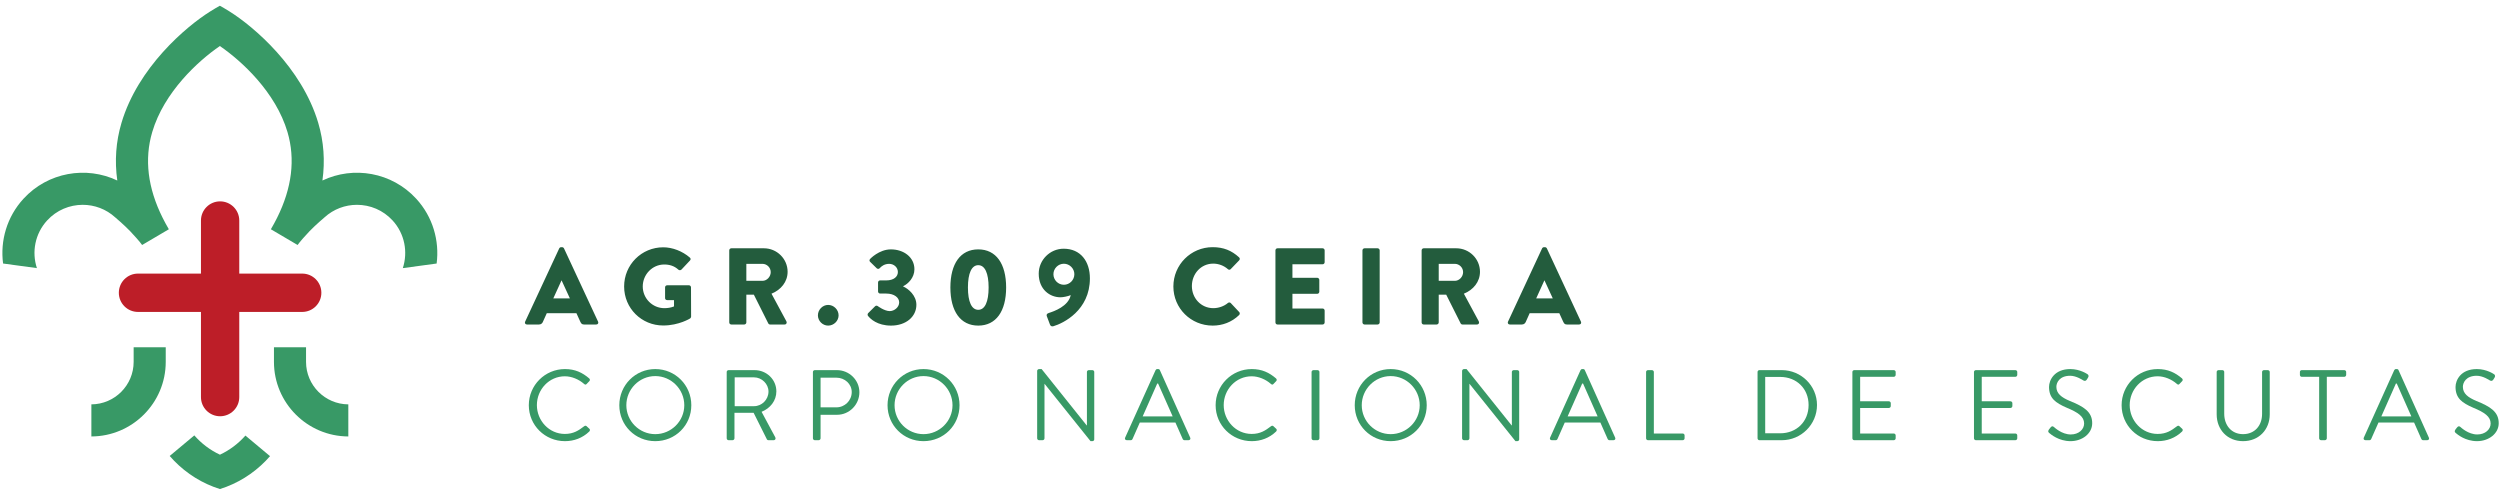 <svg xmlns="http://www.w3.org/2000/svg" width="391" height="77" viewBox="0 0 391 77" fill="none"><path d="M34.423 31.494C32.768 31.494 31.43 32.837 31.43 34.487V42.79H21.58C19.925 42.79 18.586 44.134 18.586 45.789C18.586 47.443 19.925 48.786 21.58 48.786H31.43V62.108C31.43 63.758 32.768 65.102 34.423 65.102C36.078 65.102 37.422 63.758 37.422 62.108V48.786H47.268C48.922 48.786 50.261 47.443 50.261 45.789C50.261 44.134 48.922 42.79 47.268 42.79H37.422V34.487C37.422 32.837 36.078 31.494 34.423 31.494Z" fill="#BD1E28"></path><path d="M65.1 31.086C61.279 26.92 55.279 25.922 50.427 28.233C50.856 25.173 50.643 22.151 49.766 19.199C47.205 10.583 39.732 4.189 35.883 1.782C35.284 1.407 34.776 1.112 34.386 0.896C33.995 1.112 33.487 1.407 32.889 1.782C29.039 4.189 21.567 10.583 19.006 19.199C18.125 22.151 17.912 25.173 18.345 28.233C13.492 25.922 7.492 26.92 3.672 31.086C1.064 33.926 0.017 37.66 0.482 41.215L5.771 41.934C4.948 39.427 5.464 36.558 7.372 34.479C8.861 32.857 10.894 32.034 12.94 32.034C14.761 32.034 16.59 32.687 18.038 34.013C18.038 34.013 19.375 35.14 20.353 36.155C20.889 36.703 21.933 37.884 22.228 38.317L26.407 35.856C26.054 35.256 25.733 34.663 25.438 34.072C23.105 29.402 22.553 24.9 23.809 20.654C25.65 14.421 30.959 9.549 34.386 7.199C37.812 9.549 43.121 14.421 44.963 20.654C46.215 24.9 45.662 29.402 43.333 34.072C43.038 34.663 42.718 35.256 42.365 35.856L46.544 38.317C46.834 37.884 47.883 36.703 48.415 36.155C49.396 35.14 50.734 34.013 50.734 34.013C52.182 32.687 54.011 32.034 55.832 32.034C57.877 32.034 59.911 32.857 61.4 34.479C63.308 36.558 63.819 39.427 63.001 41.934L68.29 41.215C68.751 37.66 67.703 33.926 65.1 31.086Z" fill="#389966"></path><path d="M20.902 54.308V56.599C20.902 60.25 17.942 63.223 14.291 63.243V68.262C20.706 68.24 25.921 63.019 25.921 56.599V54.308H20.902Z" fill="#389966"></path><path d="M47.865 54.308V56.599C47.865 60.25 50.83 63.223 54.477 63.243V68.262C48.061 68.24 42.847 63.019 42.847 56.599V54.308H47.865Z" fill="#389966"></path><path d="M38.382 68.124C37.28 69.376 35.924 70.399 34.399 71.114C32.859 70.395 31.496 69.359 30.39 68.096L26.54 71.314C26.769 71.575 27.002 71.833 27.247 72.083C29.205 74.092 31.655 75.63 34.399 76.487C37.143 75.63 39.588 74.092 41.549 72.083C41.782 71.841 42.011 71.597 42.232 71.342L38.382 68.124Z" fill="#389966"></path><path d="M82.705 63.376C82.705 66.519 85.233 68.997 88.359 68.997C89.757 68.997 91.103 68.515 92.168 67.484C92.285 67.368 92.301 67.152 92.185 67.069L91.719 66.636C91.62 66.569 91.502 66.552 91.336 66.685C90.505 67.318 89.707 67.867 88.342 67.867C85.864 67.867 83.969 65.771 83.969 63.359C83.969 60.931 85.864 58.852 88.342 58.852C89.407 58.852 90.521 59.319 91.336 60.033C91.502 60.183 91.62 60.2 91.753 60.05L92.168 59.618C92.301 59.501 92.285 59.301 92.152 59.185C91.087 58.27 89.939 57.722 88.359 57.722C85.233 57.722 82.705 60.25 82.705 63.376Z" fill="#389966"></path><path d="M96.861 63.376C96.861 66.519 99.356 68.997 102.484 68.997C105.627 68.997 108.121 66.519 108.121 63.376C108.121 60.25 105.627 57.722 102.484 57.722C99.356 57.722 96.861 60.25 96.861 63.376ZM97.96 63.376C97.96 60.881 99.989 58.819 102.484 58.819C104.977 58.819 107.023 60.881 107.023 63.376C107.023 65.871 104.977 67.9 102.484 67.9C99.989 67.9 97.96 65.871 97.96 63.376Z" fill="#389966"></path><path d="M113.656 68.548C113.656 68.715 113.789 68.848 113.955 68.848H114.571C114.721 68.848 114.87 68.715 114.87 68.548V64.557H117.864L119.943 68.715C119.976 68.765 120.043 68.848 120.192 68.848H120.99C121.256 68.848 121.373 68.598 121.256 68.399L119.111 64.407C120.475 63.858 121.423 62.661 121.423 61.214C121.423 59.352 119.893 57.888 118.013 57.888H113.955C113.789 57.888 113.656 58.021 113.656 58.17V68.548ZM114.904 63.526V59.018H117.93C119.144 59.018 120.192 60.05 120.192 61.23C120.192 62.512 119.144 63.526 117.93 63.526H114.904Z" fill="#389966"></path><path d="M127.141 68.548C127.141 68.715 127.274 68.848 127.44 68.848H128.038C128.188 68.848 128.338 68.715 128.338 68.548V64.873H130.915C132.828 64.873 134.408 63.293 134.408 61.347C134.408 59.452 132.828 57.888 130.899 57.888H127.44C127.274 57.888 127.141 58.021 127.141 58.17V68.548ZM128.338 63.709V59.068H130.816C132.114 59.068 133.211 60.05 133.211 61.314C133.211 62.661 132.114 63.709 130.816 63.709H128.338Z" fill="#389966"></path><path d="M138.811 63.376C138.811 66.519 141.306 68.997 144.433 68.997C147.576 68.997 150.071 66.519 150.071 63.376C150.071 60.25 147.576 57.722 144.433 57.722C141.306 57.722 138.811 60.25 138.811 63.376ZM139.909 63.376C139.909 60.881 141.938 58.819 144.433 58.819C146.927 58.819 148.973 60.881 148.973 63.376C148.973 65.871 146.927 67.9 144.433 67.9C141.938 67.9 139.909 65.871 139.909 63.376Z" fill="#389966"></path><path d="M162.211 68.548C162.211 68.715 162.36 68.848 162.51 68.848H163.059C163.225 68.848 163.358 68.715 163.358 68.548V60.033H163.375L170.56 68.997H170.842C171.008 68.997 171.141 68.881 171.141 68.715V58.17C171.141 58.021 171.008 57.888 170.842 57.888H170.294C170.127 57.888 169.994 58.021 169.994 58.17V66.536C169.978 66.536 169.978 66.536 169.961 66.536L162.909 57.722H162.51C162.36 57.722 162.211 57.855 162.211 58.004V68.548Z" fill="#389966"></path><path d="M176.236 68.848H176.852C177.001 68.848 177.085 68.748 177.118 68.681L178.265 66.087H183.836L184.984 68.681C185.018 68.748 185.117 68.848 185.25 68.848H185.882C186.115 68.848 186.248 68.648 186.148 68.449L181.408 57.904C181.375 57.805 181.292 57.722 181.142 57.722H180.992C180.859 57.722 180.776 57.805 180.726 57.904L175.97 68.449C175.87 68.648 176.003 68.848 176.236 68.848ZM178.714 65.123L180.992 59.984H181.125C181.89 61.697 182.639 63.409 183.404 65.123H178.714Z" fill="#389966"></path><path d="M190.124 63.376C190.124 66.519 192.651 68.997 195.778 68.997C197.175 68.997 198.522 68.515 199.587 67.484C199.704 67.368 199.72 67.152 199.604 67.069L199.137 66.636C199.037 66.569 198.921 66.552 198.755 66.685C197.924 67.318 197.126 67.867 195.761 67.867C193.283 67.867 191.387 65.771 191.387 63.359C191.387 60.931 193.283 58.852 195.761 58.852C196.826 58.852 197.94 59.319 198.755 60.033C198.921 60.183 199.037 60.2 199.172 60.05L199.587 59.618C199.72 59.501 199.704 59.301 199.57 59.185C198.505 58.27 197.358 57.722 195.778 57.722C192.651 57.722 190.124 60.25 190.124 63.376Z" fill="#389966"></path><path d="M205.129 68.548C205.129 68.715 205.279 68.848 205.428 68.848H206.06C206.21 68.848 206.359 68.715 206.359 68.548V58.17C206.359 58.021 206.21 57.888 206.06 57.888H205.428C205.279 57.888 205.129 58.021 205.129 58.17V68.548Z" fill="#389966"></path><path d="M211.881 63.376C211.881 66.519 214.376 68.997 217.502 68.997C220.645 68.997 223.14 66.519 223.14 63.376C223.14 60.25 220.645 57.722 217.502 57.722C214.376 57.722 211.881 60.25 211.881 63.376ZM212.978 63.376C212.978 60.881 215.007 58.819 217.502 58.819C219.997 58.819 222.043 60.881 222.043 63.376C222.043 65.871 219.997 67.9 217.502 67.9C215.007 67.9 212.978 65.871 212.978 63.376Z" fill="#389966"></path><path d="M228.67 68.548C228.67 68.715 228.82 68.848 228.97 68.848H229.518C229.684 68.848 229.817 68.715 229.817 68.548V60.033H229.834L237.019 68.997H237.302C237.468 68.997 237.601 68.881 237.601 68.715V58.17C237.601 58.021 237.468 57.888 237.302 57.888H236.753C236.587 57.888 236.454 58.021 236.454 58.17V66.536C236.437 66.536 236.437 66.536 236.421 66.536L229.369 57.722H228.97C228.82 57.722 228.67 57.855 228.67 58.004V68.548Z" fill="#389966"></path><path d="M242.699 68.848H243.314C243.464 68.848 243.548 68.748 243.581 68.681L244.728 66.087H250.3L251.448 68.681C251.481 68.748 251.581 68.848 251.714 68.848H252.346C252.578 68.848 252.711 68.648 252.612 68.449L247.871 57.904C247.838 57.805 247.755 57.722 247.605 57.722H247.456C247.323 57.722 247.24 57.805 247.19 57.904L242.433 68.449C242.333 68.648 242.466 68.848 242.699 68.848ZM245.177 65.123L247.456 59.984H247.589C248.354 61.697 249.103 63.409 249.867 65.123H245.177Z" fill="#389966"></path><path d="M257.448 68.548C257.448 68.715 257.58 68.848 257.747 68.848H263.168C263.336 68.848 263.469 68.715 263.469 68.548V68.1C263.469 67.933 263.336 67.8 263.168 67.8H258.662V58.17C258.662 58.021 258.513 57.888 258.363 57.888H257.747C257.58 57.888 257.448 58.021 257.448 58.17V68.548Z" fill="#389966"></path><path d="M274.881 68.548C274.881 68.715 275.014 68.848 275.164 68.848H278.673C281.701 68.848 284.179 66.386 284.179 63.343C284.179 60.333 281.701 57.888 278.673 57.888H275.164C275.014 57.888 274.881 58.021 274.881 58.17V68.548ZM276.078 67.767V58.952H278.424C280.985 58.952 282.864 60.782 282.864 63.343C282.864 65.937 280.985 67.767 278.424 67.767H276.078Z" fill="#389966"></path><path d="M289.713 68.548C289.713 68.715 289.846 68.848 290.012 68.848H296.182C296.348 68.848 296.482 68.715 296.482 68.548V68.1C296.482 67.933 296.348 67.8 296.182 67.8H290.927V63.808H295.417C295.567 63.808 295.717 63.675 295.717 63.509V63.044C295.717 62.894 295.567 62.761 295.417 62.761H290.927V58.935H296.182C296.348 58.935 296.482 58.786 296.482 58.636V58.17C296.482 58.021 296.348 57.888 296.182 57.888H290.012C289.846 57.888 289.713 58.021 289.713 58.17V68.548Z" fill="#389966"></path><path d="M308.73 68.548C308.73 68.715 308.864 68.848 309.03 68.848H315.2C315.367 68.848 315.5 68.715 315.5 68.548V68.1C315.5 67.933 315.367 67.8 315.2 67.8H309.945V63.808H314.436C314.585 63.808 314.735 63.675 314.735 63.509V63.044C314.735 62.894 314.585 62.761 314.436 62.761H309.945V58.935H315.2C315.367 58.935 315.5 58.786 315.5 58.636V58.17C315.5 58.021 315.367 57.888 315.2 57.888H309.03C308.864 57.888 308.73 58.021 308.73 58.17V68.548Z" fill="#389966"></path><path d="M320.518 67.734C320.735 67.917 321.981 68.997 323.828 68.997C325.658 68.997 327.22 67.817 327.22 66.187C327.22 64.374 325.857 63.576 323.728 62.711C322.414 62.162 321.616 61.546 321.616 60.499C321.616 59.834 322.114 58.769 323.778 58.769C324.742 58.769 325.724 59.435 325.84 59.501C326.09 59.634 326.239 59.568 326.389 59.352C326.439 59.252 326.505 59.151 326.572 59.052C326.755 58.752 326.572 58.569 326.472 58.52C326.472 58.52 325.341 57.722 323.795 57.722C321.3 57.722 320.469 59.452 320.469 60.516C320.469 62.295 321.499 63.01 323.213 63.758C325.025 64.508 325.957 65.156 325.957 66.237C325.957 67.152 325.125 67.95 323.861 67.95C322.464 67.95 321.316 66.853 321.217 66.769C321.001 66.569 320.818 66.702 320.668 66.903C320.585 67.001 320.502 67.102 320.435 67.202C320.235 67.501 320.402 67.634 320.518 67.734Z" fill="#389966"></path><path d="M331.82 63.376C331.82 66.519 334.348 68.997 337.475 68.997C338.872 68.997 340.219 68.515 341.283 67.484C341.4 67.368 341.416 67.152 341.3 67.069L340.834 66.636C340.735 66.569 340.618 66.552 340.452 66.685C339.62 67.318 338.822 67.867 337.457 67.867C334.98 67.867 333.084 65.771 333.084 63.359C333.084 60.931 334.98 58.852 337.457 58.852C338.522 58.852 339.636 59.319 340.452 60.033C340.618 60.183 340.735 60.2 340.868 60.05L341.283 59.618C341.416 59.501 341.4 59.301 341.267 59.185C340.203 58.27 339.054 57.722 337.475 57.722C334.348 57.722 331.82 60.25 331.82 63.376Z" fill="#389966"></path><path d="M346.688 64.807C346.688 67.185 348.351 68.997 350.812 68.997C353.29 68.997 354.987 67.185 354.987 64.807V58.17C354.987 58.021 354.838 57.888 354.688 57.888H354.088C353.922 57.888 353.789 58.021 353.789 58.17V64.74C353.789 66.536 352.659 67.9 350.812 67.9C348.983 67.9 347.869 66.503 347.869 64.707V58.17C347.869 58.021 347.752 57.888 347.569 57.888H346.988C346.821 57.888 346.688 58.021 346.688 58.17V64.807Z" fill="#389966"></path><path d="M362.716 68.548C362.716 68.715 362.866 68.848 363.015 68.848H363.615C363.764 68.848 363.914 68.715 363.914 68.548V58.935H366.641C366.808 58.935 366.941 58.786 366.941 58.636V58.17C366.941 58.021 366.808 57.888 366.641 57.888H359.988C359.822 57.888 359.706 58.021 359.706 58.17V58.636C359.706 58.786 359.822 58.935 359.988 58.935H362.716V68.548Z" fill="#389966"></path><path d="M369.964 68.848H370.579C370.728 68.848 370.811 68.748 370.845 68.681L371.993 66.087H377.564L378.711 68.681C378.745 68.748 378.844 68.848 378.977 68.848H379.61C379.843 68.848 379.976 68.648 379.876 68.449L375.136 57.904C375.103 57.805 375.02 57.722 374.87 57.722H374.72C374.587 57.722 374.504 57.805 374.454 57.904L369.698 68.449C369.598 68.648 369.731 68.848 369.964 68.848ZM372.442 65.123L374.72 59.984H374.853C375.618 61.697 376.366 63.409 377.132 65.123H372.442Z" fill="#389966"></path><path d="M384.096 67.734C384.312 67.917 385.56 68.997 387.406 68.997C389.235 68.997 390.799 67.817 390.799 66.187C390.799 64.374 389.435 63.576 387.307 62.711C385.992 62.162 385.194 61.546 385.194 60.499C385.194 59.834 385.693 58.769 387.356 58.769C388.321 58.769 389.301 59.435 389.418 59.501C389.668 59.634 389.818 59.568 389.968 59.352C390.017 59.252 390.084 59.151 390.15 59.052C390.333 58.752 390.15 58.569 390.051 58.52C390.051 58.52 388.919 57.722 387.373 57.722C384.878 57.722 384.046 59.452 384.046 60.516C384.046 62.295 385.078 63.01 386.79 63.758C388.603 64.508 389.535 65.156 389.535 66.237C389.535 67.152 388.703 67.95 387.439 67.95C386.042 67.95 384.895 66.853 384.795 66.769C384.579 66.569 384.396 66.702 384.245 66.903C384.162 67.001 384.079 67.102 384.013 67.202C383.813 67.501 383.979 67.634 384.096 67.734Z" fill="#389966"></path><path d="M82.418 50.753H84.293C84.634 50.753 84.821 50.549 84.904 50.346L85.519 48.982H90.152L90.763 50.324C90.916 50.649 91.053 50.753 91.361 50.753H93.249C93.507 50.753 93.644 50.533 93.54 50.308L88.209 38.849C88.16 38.745 88.039 38.661 87.919 38.661H87.748C87.631 38.661 87.511 38.745 87.461 38.849L82.13 50.308C82.027 50.533 82.164 50.753 82.418 50.753ZM86.538 46.666L87.819 43.855H87.835L89.129 46.666H86.538ZM97.614 44.807C97.614 48.217 100.338 50.907 103.727 50.907C106.197 50.907 107.951 49.796 107.951 49.796C108.022 49.746 108.088 49.61 108.088 49.526L108.072 44.945C108.072 44.774 107.935 44.62 107.764 44.62H104.343C104.155 44.62 104.018 44.757 104.018 44.945V46.633C104.018 46.803 104.155 46.936 104.343 46.936H105.414V47.925C104.903 48.13 104.393 48.196 103.898 48.196C102.043 48.196 100.526 46.666 100.526 44.807C100.526 42.936 102.026 41.368 103.881 41.368C104.716 41.368 105.464 41.589 106.114 42.188C106.251 42.288 106.437 42.288 106.575 42.167L107.918 40.737C108.055 40.6 108.038 40.395 107.885 40.279C106.725 39.273 105.161 38.678 103.73 38.678C100.338 38.678 97.614 41.402 97.614 44.807ZM114.055 50.429C114.055 50.599 114.193 50.753 114.379 50.753H116.404C116.575 50.753 116.728 50.599 116.728 50.429V46.088H117.905L120.167 50.599C120.2 50.666 120.304 50.753 120.442 50.753H122.708C122.994 50.753 123.115 50.479 122.994 50.258L120.662 45.934C122.142 45.335 123.182 44.075 123.182 42.508C123.182 40.483 121.514 38.832 119.469 38.832H114.379C114.193 38.832 114.055 38.986 114.055 39.152V50.429ZM116.728 43.922V41.265H119.249C119.947 41.265 120.541 41.847 120.541 42.562C120.541 43.277 119.947 43.922 119.249 43.922H116.728ZM127.921 49.323C127.921 50.191 128.654 50.924 129.522 50.924C130.408 50.924 131.156 50.191 131.156 49.323C131.156 48.437 130.408 47.689 129.522 47.689C128.654 47.689 127.921 48.437 127.921 49.323ZM135.759 49.406C136.116 49.868 137.211 50.924 139.355 50.924C141.705 50.924 143.322 49.526 143.322 47.667C143.322 46.204 142.062 45.148 141.26 44.807V44.757C142.029 44.4 143.015 43.431 143.015 42.117C143.015 40.208 141.314 39.003 139.339 39.003C137.48 39.003 136.083 40.5 136.083 40.5C135.967 40.62 135.946 40.824 136.083 40.945L137.123 41.963C137.26 42.084 137.464 42.084 137.584 41.946C137.838 41.656 138.317 41.265 139.065 41.265C139.796 41.265 140.428 41.809 140.428 42.541C140.428 43.273 139.796 43.855 138.603 43.855H137.651C137.48 43.855 137.327 43.992 137.327 44.179V45.593C137.327 45.759 137.48 45.913 137.651 45.913H138.603C139.867 45.913 140.632 46.546 140.632 47.294C140.632 48.042 139.883 48.657 139.152 48.657C138.332 48.657 137.277 47.872 137.277 47.872C137.139 47.772 136.969 47.789 136.853 47.909L135.776 48.982C135.676 49.098 135.66 49.285 135.759 49.406ZM153.001 50.924C155.775 50.924 157.359 48.69 157.359 44.961C157.359 41.231 155.775 39.003 153.001 39.003C150.224 39.003 148.64 41.231 148.64 44.961C148.64 48.69 150.224 50.924 153.001 50.924ZM153.001 48.454C151.962 48.454 151.384 47.211 151.384 44.961C151.384 42.733 151.962 41.473 153.001 41.473C154.041 41.473 154.619 42.733 154.619 44.961C154.619 47.211 154.041 48.454 153.001 48.454ZM163.717 49.439L164.212 50.753C164.295 50.989 164.486 51.094 164.74 51.024C166.306 50.566 170.461 48.537 170.461 43.531C170.461 40.873 168.997 38.899 166.356 38.899C164.228 38.899 162.456 40.653 162.456 42.799C162.456 45.318 164.245 46.496 165.846 46.496C166.306 46.496 167.022 46.341 167.462 46.154C167.105 47.909 164.844 48.69 164.041 48.948C163.7 49.048 163.65 49.235 163.717 49.439ZM166.391 44.537C165.488 44.537 164.756 43.789 164.756 42.886C164.756 42.001 165.488 41.248 166.391 41.248C167.292 41.248 168.029 42.001 168.029 42.886C168.029 43.789 167.292 44.537 166.391 44.537ZM183.516 44.807C183.516 48.217 186.257 50.924 189.662 50.924C191.18 50.924 192.643 50.396 193.803 49.268C193.919 49.152 193.937 48.932 193.819 48.812L192.489 47.397C192.389 47.277 192.169 47.277 192.048 47.381C191.433 47.909 190.568 48.196 189.766 48.196C187.841 48.196 186.41 46.629 186.41 44.74C186.41 42.832 187.824 41.231 189.749 41.231C190.585 41.231 191.416 41.539 192.048 42.101C192.169 42.217 192.356 42.217 192.473 42.101L193.803 40.72C193.94 40.583 193.94 40.38 193.782 40.242C192.626 39.186 191.366 38.657 189.662 38.657C186.257 38.657 183.516 41.402 183.516 44.807ZM199.479 50.429C199.479 50.599 199.612 50.753 199.798 50.753H206.85C207.037 50.753 207.175 50.599 207.175 50.429V48.574C207.175 48.404 207.037 48.25 206.85 48.25H202.136V45.951H206.019C206.185 45.951 206.339 45.813 206.339 45.626V43.767C206.339 43.601 206.185 43.447 206.019 43.447H202.136V41.335H206.85C207.037 41.335 207.175 41.182 207.175 41.011V39.152C207.175 38.986 207.037 38.832 206.85 38.832H199.798C199.612 38.832 199.479 38.986 199.479 39.152V50.429ZM213.087 50.429C213.087 50.599 213.241 50.753 213.411 50.753H215.457C215.627 50.753 215.782 50.599 215.782 50.429V39.152C215.782 38.986 215.627 38.832 215.457 38.832H213.411C213.241 38.832 213.087 38.986 213.087 39.152V50.429ZM222.343 50.429C222.343 50.599 222.48 50.753 222.667 50.753H224.692C224.862 50.753 225.016 50.599 225.016 50.429V46.088H226.188L228.454 50.599C228.487 50.666 228.592 50.753 228.729 50.753H230.995C231.282 50.753 231.403 50.479 231.282 50.258L228.949 45.934C230.43 45.335 231.469 44.075 231.469 42.508C231.469 40.483 229.802 38.832 227.756 38.832H222.667C222.48 38.832 222.343 38.986 222.343 39.152V50.429ZM225.016 43.922V41.265H227.536C228.234 41.265 228.829 41.847 228.829 42.562C228.829 43.277 228.234 43.922 227.536 43.922H225.016ZM236.143 50.753H238.014C238.355 50.753 238.542 50.549 238.629 50.346L239.24 48.982H243.873L244.488 50.324C244.641 50.649 244.774 50.753 245.082 50.753H246.974C247.228 50.753 247.365 50.533 247.261 50.308L241.93 38.849C241.88 38.745 241.76 38.661 241.644 38.661H241.473C241.352 38.661 241.232 38.745 241.182 38.849L235.851 50.308C235.748 50.533 235.885 50.753 236.143 50.753ZM240.263 46.666L241.539 43.855H241.556L242.854 46.666H240.263Z" fill="#235C3D"></path></svg>